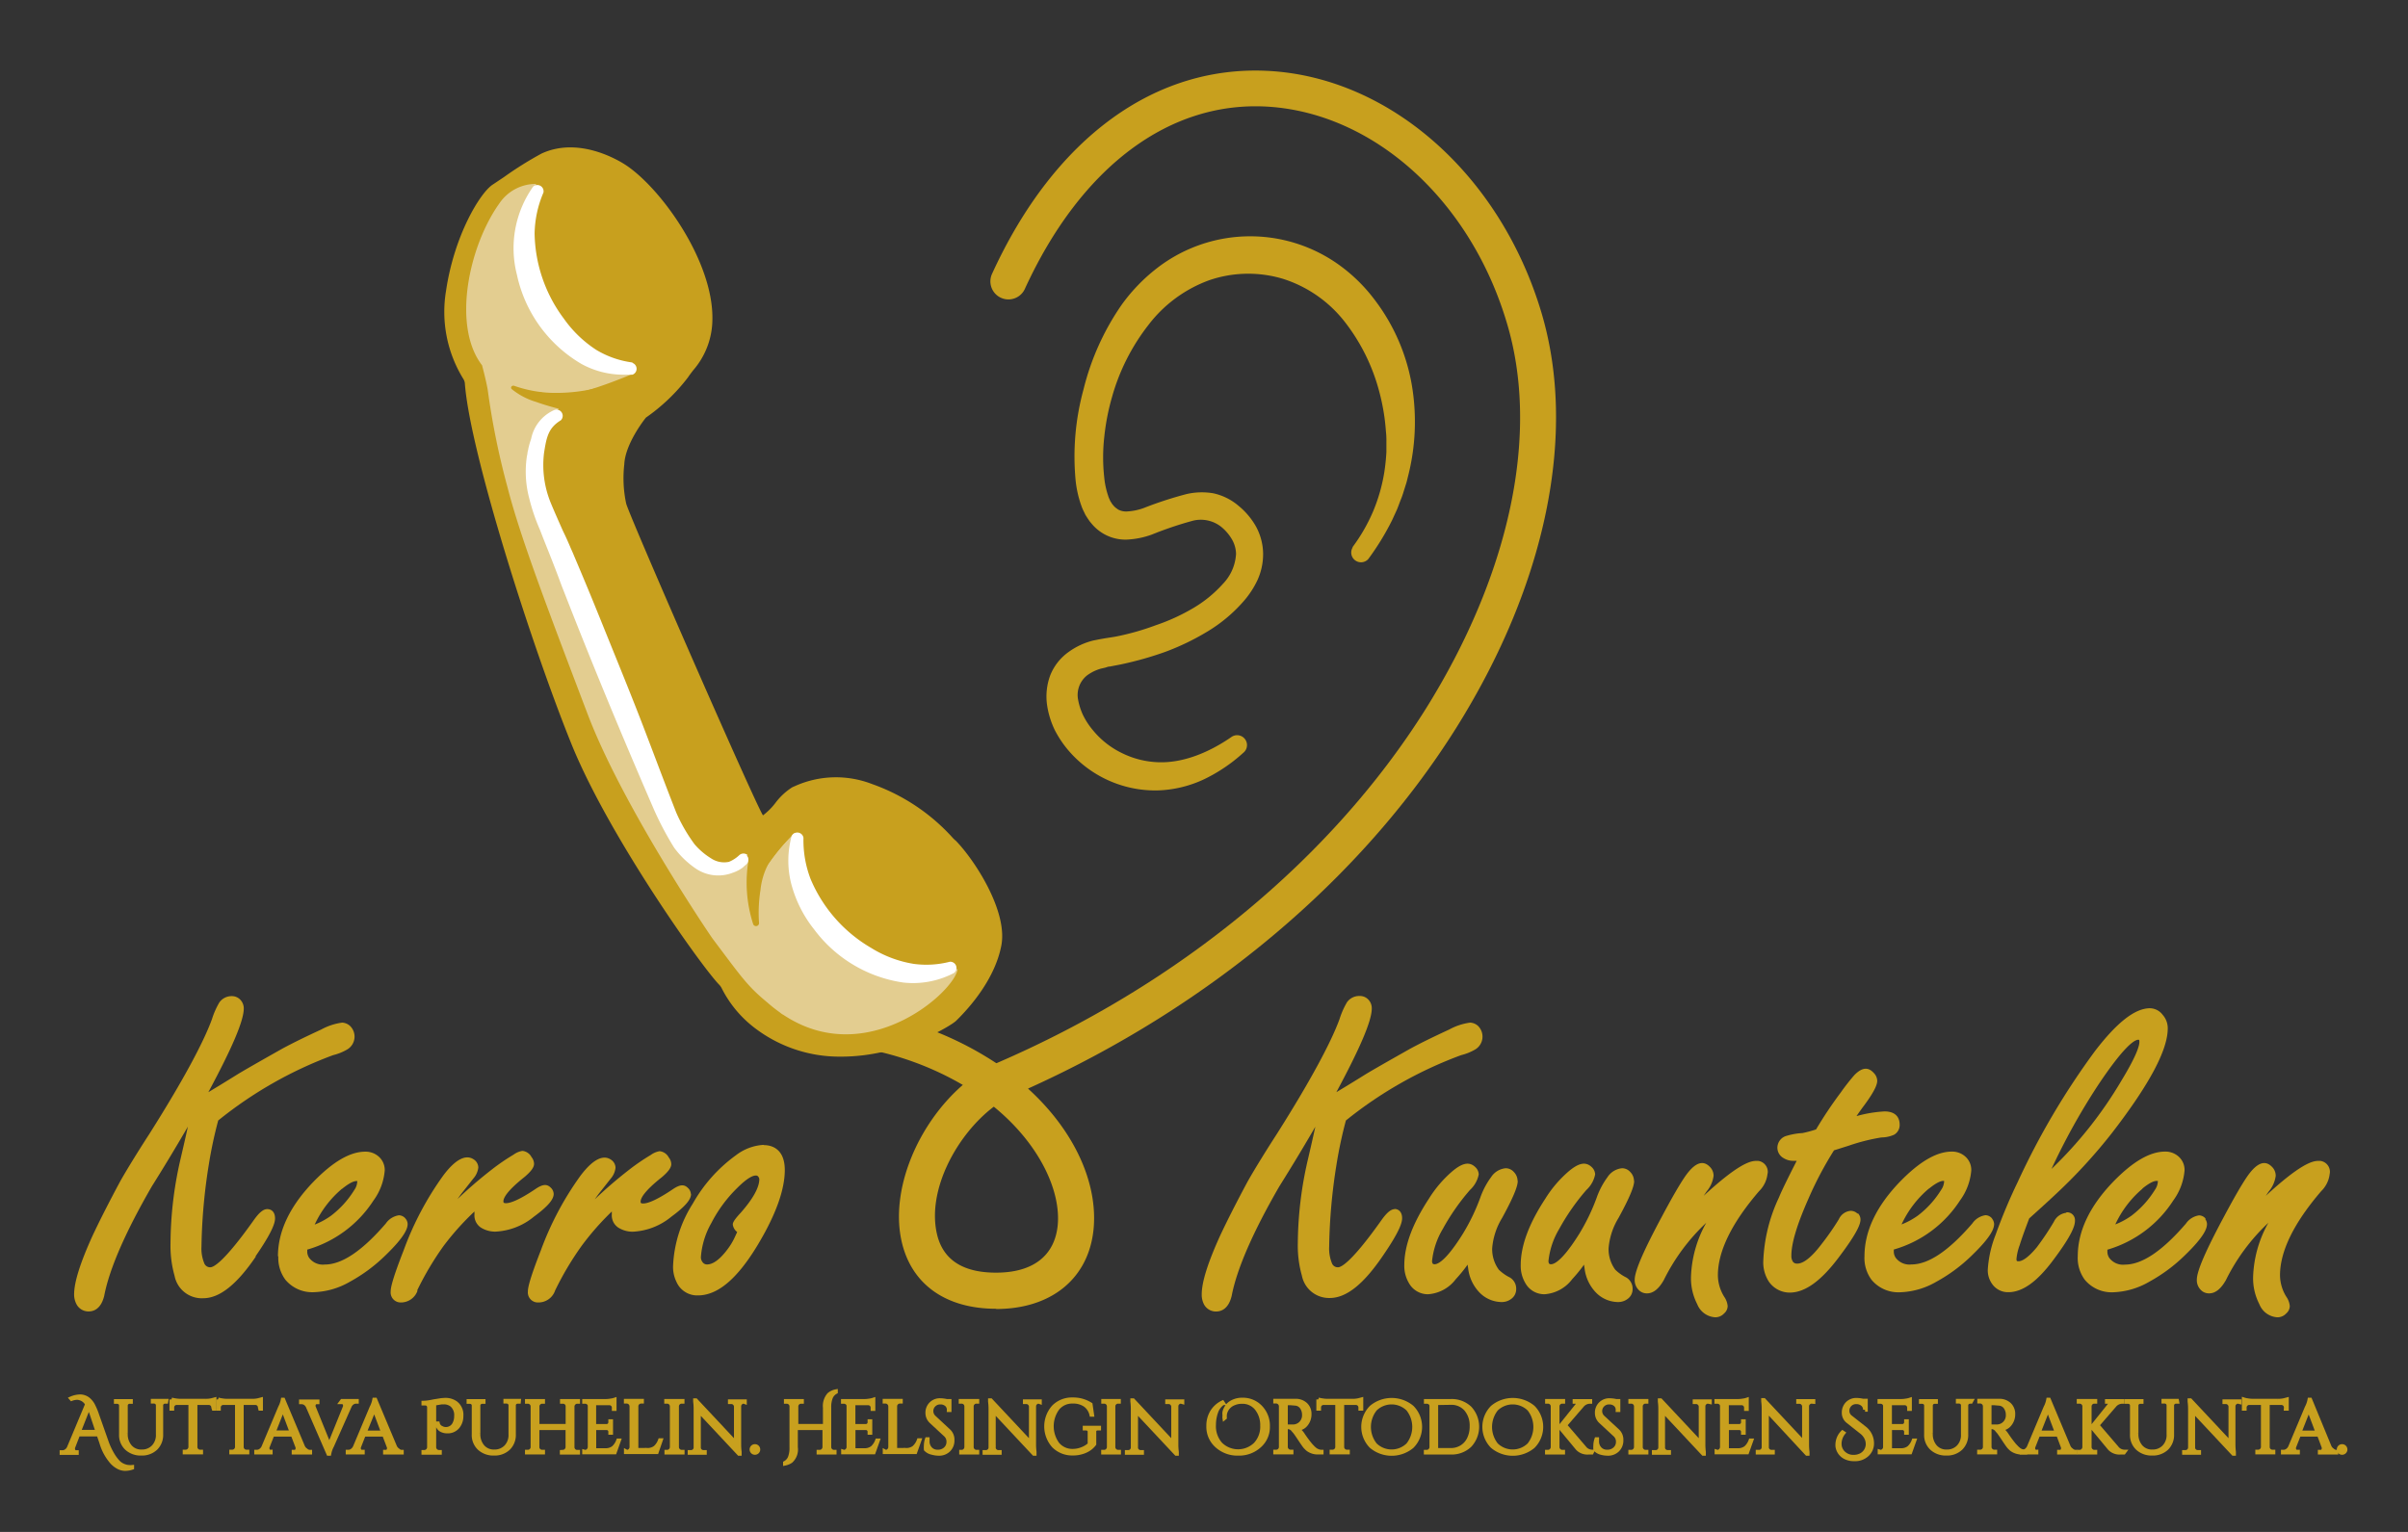 <svg id="Layer_1" data-name="Layer 1" xmlns="http://www.w3.org/2000/svg" viewBox="0 0 308 196"><rect x="0" y="0" width="308" height="196" fill="#333333" stroke="none"/><defs><style>.cls-1,.cls-2{fill:#c8a01e;}.cls-1{stroke:#c8a01e;stroke-miterlimit:10;stroke-width:0.5px;}.cls-3{fill:#e3cd90;}.cls-4{fill:#fff;}.cls-5{fill:none;}</style></defs><title>auttavapuhelin_korj</title><path class="cls-1" d="M9.09,178.92a3.06,3.06,0,0,1,1.18-.26,1.7,1.7,0,0,1,1,.35,2.51,2.51,0,0,1,.61.73,8.53,8.53,0,0,1,.57,1.36l1.15,3.26a9,9,0,0,0,.8,1.74,5.31,5.31,0,0,0,.75,1,2,2,0,0,0,.71.45,1.88,1.88,0,0,0,.61.14,2.21,2.21,0,0,0,.43,0v.1a2.81,2.81,0,0,1-.89.15,1.89,1.89,0,0,1-.87-.22,3,3,0,0,1-.8-.61,6.46,6.46,0,0,1-1.37-2.5l-.37-1.08H10l-.65,1.68a.58.58,0,0,0,0,.22.4.4,0,0,0,.1.24.36.36,0,0,0,.3.13h.07v.1H7.88v-.1H8a.8.8,0,0,0,.44-.14,1,1,0,0,0,.36-.41l2.34-5.59a1.5,1.5,0,0,0-1.26-.81,2.11,2.11,0,0,0-.73.14Zm1,4.27h2.39L11.75,181a8.61,8.61,0,0,0-.4-1Z"/><path class="cls-1" d="M21.26,179.34h-.15a.5.5,0,0,0-.34.13.43.43,0,0,0-.15.32v3.73a2.39,2.39,0,0,1-.69,1.78,2.55,2.55,0,0,1-1.85.68,2.64,2.64,0,0,1-1.88-.67,2.31,2.31,0,0,1-.72-1.77v-3.71a.44.44,0,0,0-.25-.41.56.56,0,0,0-.26-.06h-.15v-.1h1.92v.1h-.15a.5.5,0,0,0-.35.13.45.45,0,0,0-.15.33v3.6a2.39,2.39,0,0,0,.55,1.66,1.86,1.86,0,0,0,1.48.63,2,2,0,0,0,1.5-.6,2.17,2.17,0,0,0,.57-1.6v-3.72a.45.45,0,0,0-.15-.33.5.5,0,0,0-.35-.13h-.15v-.1h1.74Z"/><path class="cls-1" d="M27.28,180.08a.57.57,0,0,0-.53-.57H25v5.64a.59.59,0,0,0,.18.41.58.58,0,0,0,.42.17h.12v.1H23.62v-.1h.12a.61.61,0,0,0,.61-.57v-5.65H22.56a.53.53,0,0,0-.38.18.55.55,0,0,0-.15.39v.16h-.1v-1.19a2.55,2.55,0,0,0,.49.11,4,4,0,0,0,.64.06h3.19a3.51,3.51,0,0,0,.8-.07l.38-.1v1.19h-.1Z"/><path class="cls-1" d="M33.24,180.08a.57.57,0,0,0-.53-.57H30.92v5.64a.59.59,0,0,0,.18.41.58.58,0,0,0,.42.17h.12v.1H29.58v-.1h.12a.61.61,0,0,0,.61-.57v-5.65H28.52a.53.53,0,0,0-.38.18.55.55,0,0,0-.15.39v.16h-.1v-1.19a2.55,2.55,0,0,0,.49.11,4,4,0,0,0,.64.06H32.2a3.51,3.51,0,0,0,.8-.07l.38-.1v1.19h-.1Z"/><path class="cls-1" d="M39.6,185.75h.07v.1H37.56v-.1h.09a.35.35,0,0,0,.3-.13.4.4,0,0,0,.1-.24.72.72,0,0,0,0-.22l-.61-1.6H34.85l-.63,1.6a.7.7,0,0,0,0,.22.4.4,0,0,0,.1.23.35.35,0,0,0,.3.13h0v.1H32.77v-.1h.09a.8.8,0,0,0,.46-.15,1.08,1.08,0,0,0,.37-.44l2.13-5.07a3.45,3.45,0,0,0,.35-1h.06l2.52,6a1,1,0,0,0,.36.44A.8.8,0,0,0,39.6,185.75ZM35,183.27h2.31l-1.13-3Z"/><path class="cls-1" d="M43.75,179.24h1.89v.1h-.09a.84.84,0,0,0-.46.14,1,1,0,0,0-.36.44L42.47,185a3.45,3.45,0,0,0-.35,1H42l-2.61-6a1,1,0,0,0-.36-.45.86.86,0,0,0-.46-.14h-.07v-.1h2.11v.1h-.09a.35.35,0,0,0-.3.13.39.39,0,0,0-.1.23.57.57,0,0,0,0,.22l2,4.93,2-4.94a.69.69,0,0,0,0-.22.39.39,0,0,0-.1-.23.35.35,0,0,0-.3-.13h-.09Z"/><path class="cls-1" d="M51.29,185.75h.1v.1H49.25v-.1h.09a.35.35,0,0,0,.3-.13.4.4,0,0,0,.1-.24.72.72,0,0,0,0-.22l-.61-1.6H46.54l-.63,1.6a.7.7,0,0,0,0,.22.4.4,0,0,0,.1.23.35.35,0,0,0,.3.13h.09v.1H44.47v-.1h.09a.8.8,0,0,0,.46-.15,1.08,1.08,0,0,0,.37-.44l2.13-5.07a3.45,3.45,0,0,0,.35-1H48l2.52,6a1,1,0,0,0,.36.44A.8.8,0,0,0,51.29,185.75Zm-4.64-2.47H49l-1.13-3Z"/><path class="cls-1" d="M56.93,179.1a2.27,2.27,0,0,1,1.36.4,1.89,1.89,0,0,1,.73,1.64,2.17,2.17,0,0,1-.45,1.39,1.65,1.65,0,0,1-1.36.61,1.6,1.6,0,0,1-.84-.22,1,1,0,0,1-.44-.8H56a.8.8,0,0,0,.48.57,1.13,1.13,0,0,0,.48.14,1.2,1.2,0,0,0,1.12-.6,2.08,2.08,0,0,0,.26-1.05,1.7,1.7,0,0,0-.54-1.41,1.6,1.6,0,0,0-1.05-.34h-.26l-.95.16v5.59a.59.59,0,0,0,.19.42.58.58,0,0,0,.41.17h.12v.1h-2.1v-.1h.12a.58.58,0,0,0,.41-.17.59.59,0,0,0,.19-.42v-5.09a.48.48,0,0,0-.44-.52h-.28v-.1q.49,0,1.32-.18l1-.16Z"/><path class="cls-1" d="M66.37,179.34h-.15a.5.5,0,0,0-.34.13.43.43,0,0,0-.15.32v3.73a2.39,2.39,0,0,1-.69,1.78,2.55,2.55,0,0,1-1.85.68,2.64,2.64,0,0,1-1.88-.67,2.31,2.31,0,0,1-.72-1.77v-3.71a.44.44,0,0,0-.25-.41.56.56,0,0,0-.26-.06h-.15v-.1h1.92v.1h-.16a.5.5,0,0,0-.35.13.45.45,0,0,0-.15.33v3.6a2.39,2.39,0,0,0,.55,1.66,1.86,1.86,0,0,0,1.48.63,2,2,0,0,0,1.5-.6,2.17,2.17,0,0,0,.57-1.6v-3.72a.45.45,0,0,0-.15-.33.5.5,0,0,0-.35-.13h-.15v-.1h1.74Z"/><path class="cls-1" d="M72,185.75a.57.57,0,0,0,.41-.18.6.6,0,0,0,.18-.41v-2.44H68.74v2.44a.55.55,0,0,0,.18.41.59.59,0,0,0,.42.17h.12v.1H67.4v-.1h.12a.58.58,0,0,0,.42-.17.59.59,0,0,0,.18-.41v-5.23a.59.59,0,0,0-.18-.41.58.58,0,0,0-.42-.17H67.4v-.1h2.06v.1h-.12a.57.57,0,0,0-.41.17.59.59,0,0,0-.18.41v2.51H72.6v-2.51a.57.57,0,0,0-.3-.51.63.63,0,0,0-.3-.07h-.12v-.1h2.06v.1h-.12a.57.57,0,0,0-.41.18.61.61,0,0,0-.18.42v5.23a.59.59,0,0,0,.18.41.57.57,0,0,0,.41.17h.12v.1H71.86v-.1Z"/><path class="cls-1" d="M74.83,185.75a.57.57,0,0,0,.42-.18.61.61,0,0,0,.18-.42v-5.27a.49.49,0,0,0-.18-.38.62.62,0,0,0-.42-.15h-.11v-.1h2.76a3.89,3.89,0,0,0,.64-.06,2.55,2.55,0,0,0,.49-.11v1.19h-.1v-.17a.56.56,0,0,0-.53-.56H76v2.91h1.6a.47.47,0,0,0,.32-.14.45.45,0,0,0,.14-.33v-.14h.1v1.48h-.1v-.14a.45.45,0,0,0-.13-.32.45.45,0,0,0-.32-.14h-1.6v2.82H77.4a1.6,1.6,0,0,0,1.06-.31,2.31,2.31,0,0,0,.61-.93h.1l-.54,1.52H74.72v-.1Z"/><path class="cls-1" d="M80.17,185.75a.57.57,0,0,0,.42-.18.61.61,0,0,0,.18-.42v-5.22a.61.61,0,0,0-.18-.42.57.57,0,0,0-.42-.18h-.12v-.1h2.06v.1H82a.6.6,0,0,0-.6.59v5.59h1.35a1.6,1.6,0,0,0,1.06-.31,2.31,2.31,0,0,0,.61-.93h.1L84,185.79H80.06v-.1Z"/><path class="cls-1" d="M85.33,185.75a.57.57,0,0,0,.42-.18.61.61,0,0,0,.18-.42v-5.23a.59.59,0,0,0-.18-.41.58.58,0,0,0-.42-.17h-.12v-.1H87.3v.1h-.12a.57.57,0,0,0-.41.17.59.59,0,0,0-.18.41v5.23a.57.57,0,0,0,.18.42.58.58,0,0,0,.42.18h.12v.1H85.24v-.1Z"/><path class="cls-1" d="M95.14,179.34a.56.56,0,0,0-.41.17.57.57,0,0,0-.18.4v4.86a7.76,7.76,0,0,0,.06,1V186h-.09l-5.13-5.48v4.69a.53.53,0,0,0,.17.4.56.56,0,0,0,.41.17h.18v.1H88.21v-.1h.18a.56.56,0,0,0,.41-.17.55.55,0,0,0,.17-.41v-4.89a7.18,7.18,0,0,0-.06-1v-.15H89l5.13,5.48v-4.67a.58.58,0,0,0-.18-.41.56.56,0,0,0-.41-.17h-.18v-.1h1.91v.1Z"/><path class="cls-1" d="M96.87,185.75a.43.43,0,1,1,.12-.3A.41.41,0,0,1,96.87,185.75Z"/><path class="cls-1" d="M106.64,185.75h.11v.1H104.7v-.1h.15a.57.57,0,0,0,.41-.17.61.61,0,0,0,.19-.41v-2.45H101.8v2.46a2,2,0,0,1-.64,1.77,2.09,2.09,0,0,1-.75.31l0-.09a1.38,1.38,0,0,0,.62-.69,3.38,3.38,0,0,0,.2-1.3v-5.25a.55.55,0,0,0-.18-.41.59.59,0,0,0-.42-.17h-.11v-.1h2.05v.1h-.12a.57.57,0,0,0-.41.17.59.59,0,0,0-.18.41v2.51h3.65V180.1a2.2,2.2,0,0,1,.53-1.68,1.93,1.93,0,0,1,.87-.41l0,.09a1.4,1.4,0,0,0-.63.69,3.3,3.3,0,0,0-.21,1.3v5.06a.57.57,0,0,0,.18.42A.58.58,0,0,0,106.64,185.75Z"/><path class="cls-1" d="M107.93,185.75a.57.57,0,0,0,.42-.18.61.61,0,0,0,.18-.42v-5.27a.49.49,0,0,0-.18-.38.62.62,0,0,0-.42-.15h-.11v-.1h2.76a3.89,3.89,0,0,0,.64-.06,2.55,2.55,0,0,0,.49-.11v1.19h-.1v-.17a.56.56,0,0,0-.53-.56h-1.92v2.91h1.6a.47.47,0,0,0,.32-.14.45.45,0,0,0,.14-.33v-.14h.1v1.48h-.1v-.14a.45.45,0,0,0-.13-.32.45.45,0,0,0-.32-.14h-1.6v2.82h1.35a1.6,1.6,0,0,0,1.06-.31,2.31,2.31,0,0,0,.61-.93h.1l-.54,1.52h-3.91v-.1Z"/><path class="cls-1" d="M113.27,185.75a.57.57,0,0,0,.42-.18.61.61,0,0,0,.18-.42v-5.22a.61.61,0,0,0-.18-.42.57.57,0,0,0-.42-.18h-.12v-.1h2.07v.1h-.12a.6.6,0,0,0-.6.59v5.59h1.35a1.6,1.6,0,0,0,1.06-.31,2.31,2.31,0,0,0,.61-.93h.09l-.54,1.52h-3.91v-.1Z"/><path class="cls-1" d="M118.42,185.45a3,3,0,0,1,0-.51,2.53,2.53,0,0,1,.14-.8h.09v.21a1.36,1.36,0,0,0,.35,1,1.19,1.19,0,0,0,.93.38,1.36,1.36,0,0,0,1-.36,1.18,1.18,0,0,0,.38-.9,1.14,1.14,0,0,0-.37-.88l-1.81-1.68a1.5,1.5,0,0,1-.51-1.14,1.58,1.58,0,0,1,1.66-1.62,4,4,0,0,1,.8.1h.37v1.16h-.09a.89.89,0,0,0-.3-.71,1.17,1.17,0,0,0-.8-.26,1.1,1.1,0,0,0-.8.32,1.08,1.08,0,0,0-.33.8,1.09,1.09,0,0,0,.38.8l1.85,1.72a1.53,1.53,0,0,1,.47,1.19,1.68,1.68,0,0,1-.48,1.24,1.72,1.72,0,0,1-1.28.49,3.34,3.34,0,0,1-.88-.13A1.54,1.54,0,0,1,118.42,185.45Z"/><path class="cls-1" d="M123,185.75a.57.57,0,0,0,.42-.18.61.61,0,0,0,.18-.42v-5.23a.59.59,0,0,0-.18-.41.58.58,0,0,0-.42-.17h-.12v-.1H125v.1h-.12a.57.57,0,0,0-.41.17.59.59,0,0,0-.18.41v5.23a.57.57,0,0,0,.18.42.58.58,0,0,0,.42.18H125v.1h-2.06v-.1Z"/><path class="cls-1" d="M132.86,179.34a.56.56,0,0,0-.41.17.57.57,0,0,0-.18.4v4.86a7.76,7.76,0,0,0,.06,1V186h-.09l-5.13-5.48v4.69a.53.53,0,0,0,.17.4.56.56,0,0,0,.41.17h.18v.1h-1.94v-.1h.18a.56.56,0,0,0,.41-.17.55.55,0,0,0,.17-.41v-4.89a7.18,7.18,0,0,0-.06-1v-.15h.1l5.13,5.48v-4.67a.58.58,0,0,0-.18-.41.56.56,0,0,0-.41-.17h-.18v-.1H133v.1Z"/><path class="cls-1" d="M134.77,185a3.75,3.75,0,0,1,0-5,3.29,3.29,0,0,1,2.44-.95,4.12,4.12,0,0,1,2.29.64l.19,1.32h-.09a2.1,2.1,0,0,0-.8-1.24,2.65,2.65,0,0,0-1.6-.44,2.39,2.39,0,0,0-1.93.87,3.87,3.87,0,0,0,0,4.56,2.46,2.46,0,0,0,1.93.87,3.19,3.19,0,0,0,1.17-.22,3,3,0,0,0,1-.61V183.2a.39.39,0,0,0-.13-.32.53.53,0,0,0-.35-.11h-.15v-.1h1.84v.1h-.14a.52.52,0,0,0-.36.11.38.38,0,0,0-.11.32v1.56a3,3,0,0,1-.58.57,3.28,3.28,0,0,1-.91.45,3.84,3.84,0,0,1-1.24.19A3.33,3.33,0,0,1,134.77,185Z"/><path class="cls-1" d="M141.23,185.75a.57.57,0,0,0,.42-.18.61.61,0,0,0,.18-.42v-5.23a.59.59,0,0,0-.18-.41.58.58,0,0,0-.42-.17h-.12v-.1h2v.1H143a.57.57,0,0,0-.41.17.59.59,0,0,0-.18.41v5.23a.57.57,0,0,0,.18.42.58.58,0,0,0,.42.18h.12v.1H141.1v-.1Z"/><path class="cls-1" d="M151.06,179.34a.56.56,0,0,0-.41.17.57.57,0,0,0-.18.4v4.86a7.76,7.76,0,0,0,.06,1V186h-.09l-5.13-5.48v4.69a.53.53,0,0,0,.17.4.56.56,0,0,0,.41.17h.18v.1h-1.94v-.1h.18a.56.56,0,0,0,.41-.17.55.55,0,0,0,.17-.41v-4.89a7.18,7.18,0,0,0-.06-1v-.15h.1l5.13,5.48v-4.67a.58.58,0,0,0-.18-.41.56.56,0,0,0-.41-.17h-.18v-.1h1.94v.1Z"/><path class="cls-1" d="M156.61,181.44a.73.73,0,0,1,0-.22V181a1,1,0,0,1,0-.31,1.44,1.44,0,0,1,.13-.39,3,3,0,0,1,.22-.38,1.49,1.49,0,0,1,.32-.33,2.31,2.31,0,0,1,.43-.26,2.73,2.73,0,0,1,1.21-.25,3.1,3.1,0,0,1,2.35,1,3.41,3.41,0,0,1,.91,2.44,3.19,3.19,0,0,1-1.08,2.47,3.87,3.87,0,0,1-2.72,1,3.93,3.93,0,0,1-2.74-1,3.26,3.26,0,0,1-1.09-2.55,3.4,3.4,0,0,1,.47-1.79,3.23,3.23,0,0,1,1.35-1.22l.06.09a2.24,2.24,0,0,0-.88,1.17,4.84,4.84,0,0,0-.27,1.6,3.42,3.42,0,0,0,.86,2.49,3.19,3.19,0,0,0,4.44,0,3.28,3.28,0,0,0,.86-2.39,3.38,3.38,0,0,0-.69-2.15,2.3,2.3,0,0,0-1.92-.88,2.49,2.49,0,0,0-1,.2,1.83,1.83,0,0,0-1.09,1.15,1.35,1.35,0,0,0-.07.41,1.6,1.6,0,0,0,0,.27Z"/><path class="cls-1" d="M165.07,179.54h-.6v5.59a.57.57,0,0,0,.18.42.58.58,0,0,0,.43.18h.11v.1h-2.08v-.1h.12a.58.58,0,0,0,.42-.17.59.59,0,0,0,.18-.41v-5.23a.61.61,0,0,0-.18-.42.57.57,0,0,0-.42-.18h-.12v-.1h2.55a1.85,1.85,0,0,1,1.35.48,1.64,1.64,0,0,1,.49,1.24,2,2,0,0,1-.46,1.31,1.43,1.43,0,0,1-1.13.55,1.29,1.29,0,0,1,.34.26,3.39,3.39,0,0,1,.34.4,16.21,16.21,0,0,0,1.05,1.43l.35.37.22.19a1.27,1.27,0,0,0,.25.15,1.32,1.32,0,0,0,.58.14v.1h-.52a1.92,1.92,0,0,1-.75-.14,1.9,1.9,0,0,1-.53-.3,3.44,3.44,0,0,1-.3-.3q-.13-.14-.7-1t-.67-.95l-.2-.23a.85.85,0,0,0-.61-.32v-.1h.5a1.4,1.4,0,0,0,1.47-1,1.24,1.24,0,0,0,.06-.35V181a1.65,1.65,0,0,0-.33-1,1.1,1.1,0,0,0-.8-.41Z"/><path class="cls-1" d="M174,180.08a.57.57,0,0,0-.53-.57h-1.79v5.64a.59.59,0,0,0,.18.41.58.58,0,0,0,.42.17h.12v.1h-2.08v-.1h.12a.6.6,0,0,0,.6-.57v-5.65h-1.79a.53.53,0,0,0-.38.18.55.55,0,0,0-.15.39v.16h-.1v-1.19a2.55,2.55,0,0,0,.49.11,4,4,0,0,0,.64.06h3.19a3.51,3.51,0,0,0,.8-.07l.38-.1v1.19H174Z"/><path class="cls-1" d="M175.39,180.06a4.08,4.08,0,0,1,5.23,0,3.56,3.56,0,0,1,0,5,4.08,4.08,0,0,1-5.23,0A3.56,3.56,0,0,1,175.39,180.06Zm.51,4.79a3,3,0,0,0,4.19,0,3.66,3.66,0,0,0,0-4.56,3,3,0,0,0-4.19,0A3.65,3.65,0,0,0,175.9,184.85Z"/><path class="cls-1" d="M188,180.15a3.51,3.51,0,0,1,0,4.79,3.37,3.37,0,0,1-2.44.91h-3.19v-.1h.12a.57.57,0,0,0,.42-.18.61.61,0,0,0,.18-.42v-5.27a.48.48,0,0,0-.18-.38.63.63,0,0,0-.42-.15h-.11v-.1h3.19A3.36,3.36,0,0,1,188,180.15Zm-4.3-.63v6h1.85a2.6,2.6,0,0,0,1.4-.38,2.51,2.51,0,0,0,.94-1.06,3.54,3.54,0,0,0,.34-1.6,3.19,3.19,0,0,0-.74-2.19,2.47,2.47,0,0,0-1.93-.8Z"/><path class="cls-1" d="M190.88,180.06a4.08,4.08,0,0,1,5.23,0,3.56,3.56,0,0,1,0,5,4.08,4.08,0,0,1-5.23,0A3.56,3.56,0,0,1,190.88,180.06Zm.51,4.79a3,3,0,0,0,4.19,0,3.66,3.66,0,0,0,0-4.56,3,3,0,0,0-4.19,0A3.66,3.66,0,0,0,191.39,184.85Z"/><path class="cls-1" d="M199.81,185.75h.12v.1h-2.06v-.1H198a.57.57,0,0,0,.42-.18.61.61,0,0,0,.18-.42v-5.23a.59.59,0,0,0-.18-.41.58.58,0,0,0-.42-.17h-.12v-.1h2.06v.1h-.12a.58.58,0,0,0-.42.17.59.59,0,0,0-.18.41v5.23a.57.57,0,0,0,.18.42A.59.59,0,0,0,199.81,185.75Zm3.78.1h-.41a1.74,1.74,0,0,1-1.41-.53l-2.27-2.74,2.23-2.78a.29.29,0,0,0,.07-.17.3.3,0,0,0,0-.14.28.28,0,0,0-.27-.14h-.13v-.09h2v.09h0a1.3,1.3,0,0,0-1,.44l-2.21,2.56,2.57,3a1.25,1.25,0,0,0,.89.38Z"/><path class="cls-1" d="M204.05,185.45a3,3,0,0,1,0-.51,2.53,2.53,0,0,1,.14-.8h.09v.21a1.36,1.36,0,0,0,.35,1,1.19,1.19,0,0,0,.93.38,1.37,1.37,0,0,0,1-.36,1.18,1.18,0,0,0,.38-.9,1.14,1.14,0,0,0-.37-.88l-1.81-1.68a1.5,1.5,0,0,1-.51-1.14,1.58,1.58,0,0,1,1.66-1.62,4,4,0,0,1,.8.1H207v1.16h-.09a.89.89,0,0,0-.3-.71,1.17,1.17,0,0,0-.8-.26,1.1,1.1,0,0,0-.8.32,1.08,1.08,0,0,0-.33.8,1.09,1.09,0,0,0,.38.8l1.86,1.72a1.54,1.54,0,0,1,.47,1.19,1.69,1.69,0,0,1-.48,1.24,1.72,1.72,0,0,1-1.28.49,3.34,3.34,0,0,1-.88-.13A1.55,1.55,0,0,1,204.05,185.45Z"/><path class="cls-1" d="M208.65,185.75a.57.57,0,0,0,.42-.18.61.61,0,0,0,.18-.42v-5.23a.59.59,0,0,0-.18-.41.58.58,0,0,0-.42-.17h-.12v-.1h2.06v.1h-.12a.58.58,0,0,0-.42.17.59.59,0,0,0-.18.41v5.23a.57.57,0,0,0,.18.42.59.59,0,0,0,.42.18h.12v.1h-2.06v-.1Z"/><path class="cls-1" d="M218.47,179.34a.56.56,0,0,0-.41.17.57.57,0,0,0-.18.4v4.86a7.82,7.82,0,0,0,.06,1V186h-.09l-5.13-5.48v4.69a.53.53,0,0,0,.17.4.56.56,0,0,0,.41.17h.18v.1h-1.94v-.1h.24a.56.56,0,0,0,.41-.17.55.55,0,0,0,.17-.41v-4.89a7.22,7.22,0,0,0-.06-1v-.15h.1l5.13,5.48v-4.67a.58.58,0,0,0-.18-.41.56.56,0,0,0-.41-.17h-.18v-.1h1.94v.1Z"/><path class="cls-1" d="M219.65,185.75a.57.57,0,0,0,.42-.18.61.61,0,0,0,.18-.42v-5.27a.49.49,0,0,0-.18-.38.62.62,0,0,0-.42-.15h-.11v-.1h2.76a3.89,3.89,0,0,0,.64-.06,2.54,2.54,0,0,0,.49-.11v1.19h-.1v-.17a.56.56,0,0,0-.53-.56h-1.92v2.91h1.6a.47.47,0,0,0,.32-.14.45.45,0,0,0,.14-.33v-.14h.1v1.48h-.1v-.14a.45.45,0,0,0-.13-.32.45.45,0,0,0-.32-.14h-1.6v2.82h1.35a1.6,1.6,0,0,0,1.06-.31,2.31,2.31,0,0,0,.61-.93h.1l-.54,1.52h-3.91v-.1Z"/><path class="cls-1" d="M231.73,179.34a.56.56,0,0,0-.41.17.57.57,0,0,0-.18.4v4.86a7.82,7.82,0,0,0,.06,1V186h-.09L226,180.49v4.69a.53.53,0,0,0,.17.4.56.56,0,0,0,.41.17h.18v.1h-1.94v-.1H225a.56.56,0,0,0,.41-.17.55.55,0,0,0,.17-.41v-4.89a7.22,7.22,0,0,0-.06-1v-.15h.1l5.13,5.48v-4.67a.58.58,0,0,0-.18-.41.56.56,0,0,0-.41-.17H230v-.1h1.94v.1Z"/><path class="cls-1" d="M235.79,183.34a2.23,2.23,0,0,0-.49,1.38,1.6,1.6,0,0,0,.74,1.37,1.72,1.72,0,0,0,1,.3,2,2,0,0,0,1-.22,1.6,1.6,0,0,0,.85-1.32.93.93,0,0,0,0-.14,1.76,1.76,0,0,0-.19-.75,2.11,2.11,0,0,0-.62-.74l-1.69-1.34a1.36,1.36,0,0,1-.56-1.12,1.64,1.64,0,0,1,.44-1.17,1.6,1.6,0,0,1,1.2-.48,4,4,0,0,1,.8.1h.38v1.16h-.1a.89.89,0,0,0-.33-.71,1.2,1.2,0,0,0-.8-.26,1.09,1.09,0,0,0-1.12,1.05s0,0,0,.07a1,1,0,0,0,.41.8l1.74,1.37a2.45,2.45,0,0,1,1,2,1.94,1.94,0,0,1-.69,1.48,2.27,2.27,0,0,1-1.6.53,2.46,2.46,0,0,1-1.08-.22,1.83,1.83,0,0,1-1.06-1.41,2.12,2.12,0,0,1,0-.38,2.17,2.17,0,0,1,.14-.63,2.23,2.23,0,0,1,.51-.8Z"/><path class="cls-1" d="M240.51,185.75a.57.57,0,0,0,.42-.18.61.61,0,0,0,.18-.42v-5.27a.49.49,0,0,0-.18-.38.62.62,0,0,0-.42-.15h-.11v-.1h2.76a3.89,3.89,0,0,0,.64-.06,2.54,2.54,0,0,0,.49-.11v1.19h-.1v-.17a.56.56,0,0,0-.53-.56h-1.92v2.91h1.6a.47.47,0,0,0,.32-.14.45.45,0,0,0,.14-.33v-.14h.1v1.48h-.1v-.14a.45.45,0,0,0-.13-.32.45.45,0,0,0-.32-.14h-1.6v2.82h1.35a1.6,1.6,0,0,0,1.06-.31,2.31,2.31,0,0,0,.61-.93h.1l-.54,1.52h-3.91v-.1Z"/><path class="cls-1" d="M252.1,179.34H252a.5.5,0,0,0-.34.13.43.43,0,0,0-.16.32v3.73a2.39,2.39,0,0,1-.69,1.78,2.55,2.55,0,0,1-1.85.68,2.64,2.64,0,0,1-1.88-.67,2.31,2.31,0,0,1-.72-1.77v-3.71a.44.44,0,0,0-.25-.41.57.57,0,0,0-.26-.06h-.15v-.1h1.92v.1h-.15a.49.49,0,0,0-.35.13.45.45,0,0,0-.15.33v3.6a2.39,2.39,0,0,0,.55,1.66,1.86,1.86,0,0,0,1.48.63,2,2,0,0,0,1.5-.6,2.16,2.16,0,0,0,.57-1.6v-3.72a.45.45,0,0,0-.15-.33.5.5,0,0,0-.35-.13h-.15v-.1h1.74Z"/><path class="cls-1" d="M255.08,179.54h-.6v5.59a.57.57,0,0,0,.18.42.58.58,0,0,0,.43.18h.11v.1h-2.06v-.1h.14a.58.58,0,0,0,.42-.17.59.59,0,0,0,.18-.41v-5.23a.61.61,0,0,0-.18-.42.57.57,0,0,0-.42-.18h-.12v-.1h2.51a1.85,1.85,0,0,1,1.35.48,1.64,1.64,0,0,1,.49,1.24,2,2,0,0,1-.46,1.31,1.44,1.44,0,0,1-1.13.55,1.31,1.31,0,0,1,.34.26,3.33,3.33,0,0,1,.34.4,16.21,16.21,0,0,0,1.05,1.43l.35.37.22.19a1.3,1.3,0,0,0,.25.15,1.32,1.32,0,0,0,.58.14v.1h-.52a1.93,1.93,0,0,1-.75-.14,1.9,1.9,0,0,1-.53-.3,3.31,3.31,0,0,1-.3-.3q-.13-.14-.7-1t-.67-.95l-.2-.23a.85.85,0,0,0-.6-.32v-.1h.5a1.4,1.4,0,0,0,1.47-1,1.24,1.24,0,0,0,.06-.35V181a1.66,1.66,0,0,0-.33-1,1.1,1.1,0,0,0-.84-.41Z"/><path class="cls-1" d="M265.41,185.75h.07v.1h-2.11v-.1h.09a.35.35,0,0,0,.3-.13.4.4,0,0,0,.1-.24.69.69,0,0,0,0-.22l-.6-1.6H260.7l-.63,1.6a.7.7,0,0,0,0,.22.39.39,0,0,0,.1.23.35.35,0,0,0,.3.13h0v.1h-1.89v-.1h.09a.8.8,0,0,0,.46-.15,1.09,1.09,0,0,0,.37-.44l2.13-5.07a3.45,3.45,0,0,0,.35-1h.09l2.52,6a1,1,0,0,0,.36.44A.84.84,0,0,0,265.41,185.75Zm-4.64-2.47h2.31l-1.13-3Z"/><path class="cls-1" d="M267.87,185.75H268v.1h-2.06v-.1H266a.57.57,0,0,0,.42-.18.61.61,0,0,0,.18-.42v-5.23a.59.59,0,0,0-.18-.41.58.58,0,0,0-.42-.17h-.12v-.1H268v.1h-.12a.58.58,0,0,0-.42.17.59.59,0,0,0-.18.41v5.23a.57.57,0,0,0,.18.42A.59.59,0,0,0,267.87,185.75Zm3.78.1h-.41a1.74,1.74,0,0,1-1.41-.53l-2.27-2.74,2.23-2.78a.29.29,0,0,0,.07-.17.3.3,0,0,0,0-.14.28.28,0,0,0-.27-.14h-.1v-.09h2v.09h0a1.3,1.3,0,0,0-1,.44l-2.21,2.56,2.57,3a1.25,1.25,0,0,0,.89.38Z"/><path class="cls-1" d="M278.48,179.34h-.15a.5.5,0,0,0-.34.13.43.43,0,0,0-.16.32v3.73a2.39,2.39,0,0,1-.69,1.78,2.55,2.55,0,0,1-1.85.68,2.64,2.64,0,0,1-1.88-.67,2.31,2.31,0,0,1-.72-1.77v-3.71a.44.44,0,0,0-.25-.41.57.57,0,0,0-.26-.06H272v-.1h1.92v.1h-.15a.49.49,0,0,0-.35.13.45.45,0,0,0-.15.33v3.6a2.39,2.39,0,0,0,.55,1.66,1.86,1.86,0,0,0,1.48.63,2,2,0,0,0,1.5-.6,2.16,2.16,0,0,0,.57-1.6v-3.72a.45.45,0,0,0-.15-.33.5.5,0,0,0-.35-.13h-.15v-.1h1.74Z"/><path class="cls-1" d="M286.27,179.34a.56.56,0,0,0-.41.17.57.57,0,0,0-.18.4v4.86a7.82,7.82,0,0,0,.06,1V186h-.09l-5.13-5.48v4.69a.53.53,0,0,0,.17.4.56.56,0,0,0,.41.17h.18v.1h-1.92v-.1h.18a.56.56,0,0,0,.41-.17.55.55,0,0,0,.17-.41v-4.89a7.22,7.22,0,0,0-.06-1v-.15h.1l5.13,5.48v-4.67a.58.58,0,0,0-.18-.41.56.56,0,0,0-.41-.17h-.18v-.1h1.94v.1Z"/><path class="cls-1" d="M292.38,180.08a.57.57,0,0,0-.53-.57h-1.79v5.64a.59.59,0,0,0,.18.41.58.58,0,0,0,.42.17h.12v.1h-2.06v-.1h.12a.61.61,0,0,0,.6-.57v-5.65h-1.79a.53.53,0,0,0-.38.18.55.55,0,0,0-.16.39v.16H287v-1.19a2.53,2.53,0,0,0,.49.11,4,4,0,0,0,.64.06h3.19a3.51,3.51,0,0,0,.8-.07l.38-.1v1.19h-.13Z"/><path class="cls-1" d="M298.76,185.75h.07v.1h-2.11v-.1h.09a.35.35,0,0,0,.3-.13.4.4,0,0,0,.1-.24.69.69,0,0,0,0-.22l-.6-1.6h-2.55l-.63,1.6a.7.7,0,0,0,0,.22.39.39,0,0,0,.1.23.35.35,0,0,0,.3.13h.09v.1H292v-.1h.09a.8.8,0,0,0,.46-.15,1.09,1.09,0,0,0,.37-.44l2.13-5.07a3.45,3.45,0,0,0,.35-1h.09l2.47,6a1,1,0,0,0,.36.44A.84.84,0,0,0,298.76,185.75Zm-4.64-2.47h2.31l-1.13-3Z"/><path class="cls-1" d="M299.88,185.75a.43.43,0,1,1,.12-.3A.41.41,0,0,1,299.88,185.75Z"/><path class="cls-2" d="M127.41,167.45c-6.46,0-10.86-3.15-12.09-8.64-1.48-6.6,2.07-15,7.83-20a38.69,38.69,0,0,0-12.59-4.64,2.31,2.31,0,1,1,.86-4.53,42.71,42.71,0,0,1,16,6.38h.06c23.39-10.09,42.89-26.2,54.9-45.35C193.17,73.39,197,55.38,192.71,41.23c-4.65-15.55-16.84-26.62-30.33-27.57-12.71-.88-24.13,7.64-31.32,23.36a2.31,2.31,0,0,1-4.2-1.92h0c8-17.55,21.08-27,35.83-26,15.39,1.06,29.24,13.45,34.45,30.83,4.63,15.42.65,34.81-10.88,53.2-12.12,19.32-31.5,35.64-54.77,46.15,6,5.45,8.93,12.15,8.39,17.93-.6,6.34-5.38,10.27-12.47,10.27m-.3-25.88c-4.64,3.5-8.55,10.56-7.28,16.23.75,3.34,3.3,5,7.58,5,4.71,0,7.5-2.16,7.88-6.08.41-4.37-2.31-10.37-8.18-15.16"/><path class="cls-2" d="M122.16,107.5l-.26-.26a25.19,25.19,0,0,0-10.37-6.93,12.77,12.77,0,0,0-9.86.27l-.32.14a8.07,8.07,0,0,0-2.16,2,8.33,8.33,0,0,1-1.6,1.6c-1-1.49-17-38.07-17.5-39.9a15.49,15.49,0,0,1-.24-5c.11-2.58,2.5-5.67,2.78-6A23.94,23.94,0,0,0,88,48.28c.18-.28.41-.57.65-.89a10,10,0,0,0,2.47-6.47c.16-7.36-6.38-16.59-10.94-19.71-.59-.41-5.92-3.88-10.92-1.56a45.77,45.77,0,0,0-4.79,3l-1.42.95c-1.6,1-4.95,6.47-6,13.62a16.34,16.34,0,0,0,2.2,11.24,1.28,1.28,0,0,1,.21.61c.65,8.82,8.63,33.84,13.75,46.41C78.06,107.26,89.77,123.73,92,126a1.92,1.92,0,0,1,.34.5,14.72,14.72,0,0,0,4.5,5.25,17.84,17.84,0,0,0,10.8,3.44c7.41,0,13.89-3.85,14.66-4.59,1.83-1.79,5-5.43,5.79-9.69.8-4.43-3.51-11-5.9-13.41"/><path class="cls-3" d="M106,120c-5.22-5.11-4.55-10.25-3.93-13a.35.35,0,0,0-.58-.33,28.25,28.25,0,0,0-5.23,7.23c-.14-1-.32-2.31-.53-4-.09-.66-.49-.49-1,.18-5.09,1.84-6,1.27-8-1.28S76.28,84.88,75,82s-7.35-18.84-7.55-23.14c-.14-3.19,3.44-5.51,4.16-6.8h-.18c-3.86-2.72-2-1.75-1.24-1.48,2.39.88,10.88-2.81,10.88-2.81-.29,0-.61,0-.93.06a3.49,3.49,0,0,0,1.11-.56c.8-1.22-7.63,4-11.87-8.35-3.25-9.48-2.11-11-.8-15.39A5.63,5.63,0,0,0,63.89,26C60,31.42,57.77,41.68,61.66,46.74c.45,1.71.64,2.65.72,3.12l.06.43h0a97.16,97.16,0,0,0,2.46,12c1.6,6.21,4.56,14.09,10.28,29.12,4.52,11.89,15.83,28.53,16,28.73,3.76,5,4.4,6,7,8.15a18.73,18.73,0,0,0,1.51,1.2l.31.24a.41.41,0,0,0,.15.08c10.7,7.18,22-2.94,22.34-5.83,0,0-9.75,2.47-16.37-4"/><path class="cls-2" d="M96.45,107.27a17.31,17.31,0,0,0-.13,10.92.39.39,0,0,0,.76-.18,18.68,18.68,0,0,1,.19-4.13,9.09,9.09,0,0,1,1-3.33,24.34,24.34,0,0,1,3-3.62c.15-.16-1.86-1.71-2.06-1.81l-2.93,1.5c-.21-.11.26.41.18.65"/><path class="cls-2" d="M76.16,49.69a22.22,22.22,0,0,1-5.72.57,16,16,0,0,1-4.65-.89c-.3-.11-.56.19-.34.41a9,9,0,0,0,3.11,1.64A31.26,31.26,0,0,0,74,52.81c1.13.22,2.65,1.12,3.61.17,1.2-1.19-.61-3.58-1.48-3.29"/><path class="cls-4" d="M121.66,123.78a12.77,12.77,0,0,1-4.94.28,15.65,15.65,0,0,1-5.73-2.15,19.4,19.4,0,0,1-8-9.17,14.52,14.52,0,0,1-1-5.59,11.3,11.3,0,0,0-.1,5.47,15.16,15.16,0,0,0,2.83,5.79,16.54,16.54,0,0,0,10.88,6.5,10.43,10.43,0,0,0,6.07-1.14"/><path class="cls-4" d="M116.82,125.78a11.6,11.6,0,0,1-1.28-.07,17.3,17.3,0,0,1-11.4-6.79,15.78,15.78,0,0,1-3-6.1,12,12,0,0,1,.11-5.83.8.8,0,0,1,1.52.2,13.79,13.79,0,0,0,.92,5.3,18.49,18.49,0,0,0,7.72,8.78,14.77,14.77,0,0,0,5.44,2.05,12,12,0,0,0,4.64-.27.8.8,0,0,1,.53,1.44,11.28,11.28,0,0,1-5.23,1.29"/><path class="cls-4" d="M95.64,109.42a.8.8,0,0,0-1.09,0,4.25,4.25,0,0,1-1.32.85,3,3,0,0,1-2.28-.45,8.9,8.9,0,0,1-2.11-1.8,21,21,0,0,1-2.35-4.07c-.87-2.22-1.73-4.48-2.56-6.67s-1.71-4.51-2.59-6.75c-1.47-3.73-3-7.46-4.6-11.43l-.9-2.21c-.85-2.08-1.74-4.19-2.6-6.22L73,70.13c-.31-.74-.64-1.48-1-2.21-.53-1.2-1.09-2.45-1.6-3.69A12.77,12.77,0,0,1,69.58,58c.32-2.11.57-3.26,2.16-4.23a.8.8,0,0,0-.8-1.33,5.12,5.12,0,0,0-3,3.69l-.16.49a13.3,13.3,0,0,0-.1,7.09,24.74,24.74,0,0,0,1.35,4c.16.39.31.8.46,1.18.8,2,1.6,4,2.35,6.06l.34.86c3.39,8.69,7.08,17.64,11.28,27.34a38.8,38.8,0,0,0,2.77,5.31,11.41,11.41,0,0,0,2.71,2.63,5.12,5.12,0,0,0,4.79.57A4.51,4.51,0,0,0,95,111a.73.73,0,0,0,.14-.14q.18-.14.36-.31a.8.8,0,0,0,0-1.09"/><path class="cls-4" d="M80.82,47.11a12.77,12.77,0,0,1-4.92-1.72,16,16,0,0,1-4.39-4.17,19.32,19.32,0,0,1-3.9-11.36,14.56,14.56,0,0,1,1.19-5.59c-5.1,6.85-1.17,17.72,6,21.55A10.45,10.45,0,0,0,80.82,47"/><path class="cls-4" d="M80.91,46.38a12,12,0,0,1-4.62-1.6,15.16,15.16,0,0,1-4.16-4A18.65,18.65,0,0,1,68.38,29.9a13.8,13.8,0,0,1,1.13-5.26.8.8,0,0,0-1.32-.76,13.64,13.64,0,0,0-2.07,11.28A17.44,17.44,0,0,0,74.4,46.58a11.17,11.17,0,0,0,5.38,1.36q.55,0,1.11,0a.8.8,0,0,0,0-1.51"/><path class="cls-2" d="M173,70a22.34,22.34,0,0,0,2.63-4.57,22,22,0,0,0,1.43-5,25.89,25.89,0,0,0,.27-2.6V56.5a10.13,10.13,0,0,0-.06-1.3,26.83,26.83,0,0,0-.85-5.08,24.74,24.74,0,0,0-4.46-9,16.26,16.26,0,0,0-7.84-5.44,15.4,15.4,0,0,0-9.47.18,17.14,17.14,0,0,0-7.76,5.72,26.64,26.64,0,0,0-4.65,9.2,29.48,29.48,0,0,0-1,5.16,23.46,23.46,0,0,0,0,5.15,10.27,10.27,0,0,0,.49,2.31,3,3,0,0,0,.19.49l.1.23.12.18.11.18.15.18a2.27,2.27,0,0,0,.3.3l.3.22a2,2,0,0,0,.31.14,2.11,2.11,0,0,0,.8.12,7.37,7.37,0,0,0,2.18-.44,48.27,48.27,0,0,1,5.49-1.79,8.78,8.78,0,0,1,3.39-.1,7.34,7.34,0,0,1,3.24,1.6,9.34,9.34,0,0,1,2.22,2.62,7.42,7.42,0,0,1,.93,3.46,8,8,0,0,1-.73,3.45A11.5,11.5,0,0,1,159,77a19.35,19.35,0,0,1-4.68,3.87A31.52,31.52,0,0,1,149,83.42,43.47,43.47,0,0,1,143.4,85c-.47.1-.95.18-1.43.28-.26,0-.4.09-.6.14l-.56.13a5.45,5.45,0,0,0-1.8.89,3.19,3.19,0,0,0-1.11,3.1,7.92,7.92,0,0,0,.65,2,9.58,9.58,0,0,0,1.26,1.91,10.93,10.93,0,0,0,3.69,2.9,11.28,11.28,0,0,0,4.58,1.17c3.19.14,6.49-1.21,9.38-3.19h0a1.25,1.25,0,0,1,1.55,2,20.92,20.92,0,0,1-4.93,3.34,15,15,0,0,1-6,1.46,14.62,14.62,0,0,1-11.32-5,13.57,13.57,0,0,1-1.84-2.71,11.08,11.08,0,0,1-1-3.27,7.82,7.82,0,0,1,.4-3.71,6.69,6.69,0,0,1,2.33-3,9.13,9.13,0,0,1,3.19-1.49l.8-.16.8-.14c.44-.07.88-.13,1.31-.21A32.48,32.48,0,0,0,147.82,80a25.36,25.36,0,0,0,4.74-2.16,16,16,0,0,0,3.86-3.14,6,6,0,0,0,1.68-3.85,3.89,3.89,0,0,0-.52-1.83,5.91,5.91,0,0,0-1.36-1.6,4.2,4.2,0,0,0-3.81-.75,46.35,46.35,0,0,0-5.07,1.72,10.68,10.68,0,0,1-3.26.65,5.59,5.59,0,0,1-3.74-1.32,5.71,5.71,0,0,1-.68-.68l-.3-.36-.27-.4-.26-.41-.19-.4a5.91,5.91,0,0,1-.34-.8,13.83,13.83,0,0,1-.71-3.1,32.51,32.51,0,0,1,1-11.75,32.72,32.72,0,0,1,4.86-10.8,22.5,22.5,0,0,1,4.22-4.46,19.48,19.48,0,0,1,23.56-.7,21,21,0,0,1,4.47,4.33,25,25,0,0,1,4.87,11,28.14,28.14,0,0,1-.49,11.82c-.06.24-.11.48-.18.72l-.22.7c-.15.47-.28.94-.47,1.4s-.34.92-.53,1.37l-.61,1.33a33,33,0,0,1-3.06,5,1.25,1.25,0,0,1-2-1.48h0Z"/><path class="cls-2" d="M88.37,152.79A1.14,1.14,0,0,0,88,152c-.49-.49-1-.44-1.8.06-2.35,1.6-3.43,1.92-3.93,1.92-.33,0-.33-.1-.33-.25,0-.36.35-1.24,2.71-3.11.8-.68,1.21-1.21,1.21-1.68a1.43,1.43,0,0,0-.32-.85,1.49,1.49,0,0,0-1.17-.8,2.59,2.59,0,0,0-1.13.48,26.94,26.94,0,0,0-2.79,1.91,56.32,56.32,0,0,0-4.38,3.77q.26-.37.53-.73l1.49-1.89a2.57,2.57,0,0,0,.64-1.42,1.26,1.26,0,0,0-.53-1c-1-.73-2.32-.14-3.94,2A39.44,39.44,0,0,0,69.17,160c-1.48,3.79-1.65,4.79-1.65,5.25a1.28,1.28,0,0,0,1.18,1.39H69a2.25,2.25,0,0,0,2-1.52,38.75,38.75,0,0,1,3.41-5.74A34.86,34.86,0,0,1,78.26,155a2.27,2.27,0,0,0,0,.31,1.88,1.88,0,0,0,.8,1.74,3.45,3.45,0,0,0,1.87.54,8.35,8.35,0,0,0,4.94-1.92c1.74-1.28,2.52-2.18,2.52-2.9"/><path class="cls-2" d="M97.67,146.48a6.38,6.38,0,0,0-3.54,1.33A19.38,19.38,0,0,0,88.61,154a16.06,16.06,0,0,0-2.52,8,4.33,4.33,0,0,0,.43,2,2.89,2.89,0,0,0,2.75,1.74c2.51,0,5-2.09,7.6-6.38,2.33-3.86,3.51-7.11,3.51-9.66s-1.47-3.19-2.7-3.19M94.3,157.61l-.29.63A8.37,8.37,0,0,1,93,159.91c-.94,1.24-1.81,1.87-2.57,1.87a.7.7,0,0,1-.6-.34,1,1,0,0,1-.18-.61,10.29,10.29,0,0,1,1.33-4.34A17.41,17.41,0,0,1,94.29,152c1.41-1.41,2.08-1.6,2.39-1.6a.37.37,0,0,1,.36.23.45.45,0,0,1,.08.24c0,1.05-.8,2.51-2.39,4.31-.93,1-1,1.29-1,1.5a1.44,1.44,0,0,0,.63,1"/><path class="cls-2" d="M178.42,154.7c-.49,0-1,.41-1.68,1.35-3.89,5.5-5.21,6.09-5.59,6.09a.8.8,0,0,1-.8-.55,5.05,5.05,0,0,1-.34-2.11,72.19,72.19,0,0,1,.92-10.37,55.77,55.77,0,0,1,1.22-5.75A52.09,52.09,0,0,1,186.89,135a6.77,6.77,0,0,0,1.84-.75,1.92,1.92,0,0,0,.31-3,1.6,1.6,0,0,0-1-.41,7.64,7.64,0,0,0-2.67.88c-2,.92-3.67,1.74-5,2.46-3.19,1.8-5.11,2.9-5.83,3.35-1.52.95-2.73,1.68-3.61,2.21,3-5.59,4.53-9.11,4.53-10.71a1.6,1.6,0,0,0-.57-1.26,1.48,1.48,0,0,0-1-.34,1.92,1.92,0,0,0-1.6.8,10.32,10.32,0,0,0-.95,2.15c-1.09,3-3.78,8-8,14.67-1.94,3-3.19,5.11-3.77,6.14-1.49,2.78-2.69,5.15-3.55,7-1.56,3.45-2.31,5.87-2.31,7.41a2.67,2.67,0,0,0,.28,1.27,1.72,1.72,0,0,0,1.55.93c.69,0,1.6-.35,2-2,.66-3.44,2.71-8.15,6.09-14,2-3.19,3.5-5.73,4.61-7.64q-.37,1.71-1,4.4a48.45,48.45,0,0,0-1.24,10.49,14.08,14.08,0,0,0,.52,4.16,3.54,3.54,0,0,0,3.58,2.86c2.09,0,4.29-1.75,6.73-5.33,2.25-3.26,2.51-4.35,2.51-4.88,0-.74-.39-1.18-1-1.18"/><path class="cls-2" d="M194.11,151.1a1.64,1.64,0,0,0-.47-1.14,1.4,1.4,0,0,0-1.05-.49,2.5,2.5,0,0,0-1.87,1.14,10,10,0,0,0-1.37,2.59,25.94,25.94,0,0,1-2.23,4.64c-2.84,4.56-3.79,3.92-3.86,3.84a.56.56,0,0,1-.09-.34,10,10,0,0,1,1.36-4.08,28.51,28.51,0,0,1,3.48-5,3.69,3.69,0,0,0,1.13-2,1.33,1.33,0,0,0-.4-.9c-.8-.8-1.73-.57-3.06.57a15.16,15.16,0,0,0-2.91,3.43c-2.09,3.19-3.15,6-3.15,8.52a4.31,4.31,0,0,0,.59,2.28,2.76,2.76,0,0,0,2.47,1.43,4.84,4.84,0,0,0,3.52-1.92c.45-.49,1-1.13,1.52-1.87a3.6,3.6,0,0,0,.06.41,5.35,5.35,0,0,0,1.44,3.14,4,4,0,0,0,2.83,1.24,2,2,0,0,0,1.31-.45,1.51,1.51,0,0,0,.57-1.17,1.67,1.67,0,0,0-.8-1.52,5.5,5.5,0,0,1-1.42-1,4.45,4.45,0,0,1-.85-2.74,8.78,8.78,0,0,1,1.27-3.88c1.78-3.25,2-4.26,2-4.74"/><path class="cls-2" d="M209,151.1a1.64,1.64,0,0,0-.47-1.14,1.4,1.4,0,0,0-1.05-.49,2.5,2.5,0,0,0-1.87,1.14,10,10,0,0,0-1.37,2.59,25.94,25.94,0,0,1-2.23,4.64c-2.84,4.56-3.79,3.92-3.86,3.84a.56.56,0,0,1-.09-.34,10,10,0,0,1,1.36-4.08,28.51,28.51,0,0,1,3.48-5,3.69,3.69,0,0,0,1.13-2,1.33,1.33,0,0,0-.4-.9c-.8-.8-1.73-.57-3.06.57a15.16,15.16,0,0,0-2.91,3.43c-2.09,3.19-3.15,6-3.15,8.52a4.31,4.31,0,0,0,.59,2.28,2.76,2.76,0,0,0,2.47,1.43,4.84,4.84,0,0,0,3.52-1.92c.45-.49,1-1.13,1.52-1.87a3.6,3.6,0,0,0,.06.41,5.35,5.35,0,0,0,1.44,3.14,4,4,0,0,0,2.83,1.24,2,2,0,0,0,1.31-.45,1.51,1.51,0,0,0,.57-1.17,1.67,1.67,0,0,0-.8-1.52,5.5,5.5,0,0,1-1.42-1,4.45,4.45,0,0,1-.85-2.74,8.78,8.78,0,0,1,1.27-3.88c1.78-3.25,2-4.26,2-4.74"/><path class="cls-2" d="M226.1,150.12a1.41,1.41,0,0,0-1.21-1.59h-.28c-.8,0-2.39.49-6.7,4.47l.38-.56a3.85,3.85,0,0,0,.89-2,1.6,1.6,0,0,0-.51-1.18c-.86-.86-1.89-.53-3.14,1.27-.72,1.05-1.71,2.77-2.94,5.08-2.35,4.38-3.5,7-3.5,8.13a1.75,1.75,0,0,0,.49,1.28,1.43,1.43,0,0,0,1.08.46c.8,0,1.51-.57,2.15-1.7a25.54,25.54,0,0,1,5.43-7.33,15.07,15.07,0,0,0-1.95,6.89,7.25,7.25,0,0,0,.8,3.53,2.64,2.64,0,0,0,2.29,1.67,1.51,1.51,0,0,0,1.14-.49,1.27,1.27,0,0,0,.46-.94,2.5,2.5,0,0,0-.45-1.21,5.28,5.28,0,0,1-.8-2.74c0-3.06,1.77-6.69,5.27-10.76a3.65,3.65,0,0,0,1.08-2.25"/><path class="cls-2" d="M237.6,155.29a1.24,1.24,0,0,0-.9-.37A1.82,1.82,0,0,0,235.2,156a33.52,33.52,0,0,1-2.22,3.19c-1.55,2.05-2.53,2.48-3.07,2.48a.65.65,0,0,1-.57-.22,1.31,1.31,0,0,1-.21-.8c0-1.6.73-4,2.19-7.3a45.8,45.8,0,0,1,3.26-6.17l1.9-.6a24.81,24.81,0,0,1,4.17-1.05,4.09,4.09,0,0,0,1.6-.34,1.42,1.42,0,0,0,.73-1.3c0-.63-.26-1.69-1.94-1.69a16.37,16.37,0,0,0-3.58.6q.41-.61,1-1.4c1.48-2,1.65-2.75,1.65-3.13a1.48,1.48,0,0,0-.45-1c-.73-.8-1.53-.69-2.49.3a27.84,27.84,0,0,0-1.74,2.23,52.14,52.14,0,0,0-3.14,4.7,13.73,13.73,0,0,1-1.75.47,8.67,8.67,0,0,0-2.2.41,1.6,1.6,0,0,0-1,1.48,1.53,1.53,0,0,0,.8,1.32,2.32,2.32,0,0,0,1.25.34h.42c-1.22,2.39-2,4-2.27,4.69a20.83,20.83,0,0,0-2,8.07,4.52,4.52,0,0,0,.66,2.62,3.24,3.24,0,0,0,2.71,1.48c1.95,0,4-1.47,6.26-4.48,2.51-3.31,2.8-4.36,2.8-4.87a1.15,1.15,0,0,0-.33-.8Z"/><path class="cls-2" d="M254.82,155.93a1.11,1.11,0,0,0-.87-.45,2.48,2.48,0,0,0-1.68,1.06c-3,3.48-5.59,5.24-7.8,5.24a2.19,2.19,0,0,1-2-.86,1.43,1.43,0,0,1-.24-.84v-.21a15,15,0,0,0,8.47-6.28,7.53,7.53,0,0,0,1.44-3.86,2.28,2.28,0,0,0-.89-1.86,2.52,2.52,0,0,0-1.6-.53c-1.92,0-4.09,1.25-6.6,3.82-3,3.1-4.57,6.31-4.57,9.58a4.67,4.67,0,0,0,.9,3,4.46,4.46,0,0,0,3.61,1.6,9.83,9.83,0,0,0,4.67-1.34,20.75,20.75,0,0,0,4.58-3.4c2.52-2.44,2.82-3.45,2.82-4a1.13,1.13,0,0,0-.26-.67m-8.08-3.84h0c1.08-.88,1.6-1,1.83-1h.11a.3.3,0,0,1,0,.14,2,2,0,0,1-.37,1,12.11,12.11,0,0,1-3,3.31,9.39,9.39,0,0,1-2.07,1.12,13.3,13.3,0,0,1,3.5-4.59"/><path class="cls-2" d="M264.31,155.17a2,2,0,0,0-1.6,1.14,34.62,34.62,0,0,1-2.21,3.3c-1.22,1.46-1.93,1.76-2.31,1.76-.2,0-.27,0-.27-.3a7,7,0,0,1,.41-1.76c.27-.87.68-2,1.22-3.42q1.95-1.75,3.07-2.8a68.39,68.39,0,0,0,7.56-8.19c4.79-6.22,7.09-10.58,7.09-13.32a2.59,2.59,0,0,0-.65-1.74A2.09,2.09,0,0,0,275,129c-1.91,0-4.19,1.78-7,5.43a95.43,95.43,0,0,0-9.9,16.76,69.38,69.38,0,0,0-2.85,6.8,14.67,14.67,0,0,0-1,4.48,3,3,0,0,0,.56,1.81,2.47,2.47,0,0,0,2.06,1.05c1.8,0,3.65-1.31,5.67-4,2.56-3.39,2.86-4.55,2.86-5.12a1,1,0,0,0-.93-1.1h-.19m9.36-21.79c0,.53-.41,1.85-2.33,5a52.51,52.51,0,0,1-8.91,11.24,83.55,83.55,0,0,1,5.83-10.53h0c3.44-5.19,4.79-6,5.27-6,.1,0,.14,0,.14.22"/><path class="cls-2" d="M282.14,155.95h0a1.11,1.11,0,0,0-.87-.45,2.48,2.48,0,0,0-1.68,1.06c-3,3.48-5.59,5.24-7.8,5.24a2.19,2.19,0,0,1-2-.86,1.43,1.43,0,0,1-.24-.84v-.21a15,15,0,0,0,8.43-6.3,7.53,7.53,0,0,0,1.44-3.86,2.28,2.28,0,0,0-.89-1.86,2.52,2.52,0,0,0-1.6-.53c-1.92,0-4.09,1.25-6.6,3.82-3,3.1-4.57,6.31-4.57,9.58a4.67,4.67,0,0,0,.9,3,4.46,4.46,0,0,0,3.61,1.6,9.83,9.83,0,0,0,4.62-1.34,20.75,20.75,0,0,0,4.58-3.4c2.52-2.44,2.82-3.45,2.82-4a1.11,1.11,0,0,0-.25-.66M274,152.09h0c1.08-.88,1.6-1,1.83-1H276a.3.3,0,0,1,0,.14,2,2,0,0,1-.37,1,12.11,12.11,0,0,1-3,3.31,9.39,9.39,0,0,1-2.07,1.12,13.3,13.3,0,0,1,3.5-4.59"/><path class="cls-2" d="M298,150.12a1.41,1.41,0,0,0-1.21-1.59h-.28c-.8,0-2.39.49-6.7,4.47l.38-.56a3.85,3.85,0,0,0,.89-2,1.6,1.6,0,0,0-.51-1.18c-.86-.86-1.89-.53-3.14,1.27-.72,1.05-1.71,2.77-2.94,5.08-2.35,4.38-3.5,7-3.5,8.13a1.75,1.75,0,0,0,.49,1.28,1.43,1.43,0,0,0,1.08.46c.8,0,1.51-.57,2.15-1.7a25.54,25.54,0,0,1,5.43-7.33,15.07,15.07,0,0,0-1.95,6.89,7.25,7.25,0,0,0,.8,3.53,2.64,2.64,0,0,0,2.29,1.67,1.51,1.51,0,0,0,1.14-.49,1.27,1.27,0,0,0,.46-.94,2.5,2.5,0,0,0-.45-1.21,5.28,5.28,0,0,1-.8-2.74c0-3.06,1.77-6.69,5.27-10.76a3.65,3.65,0,0,0,1.09-2.27"/><path class="cls-2" d="M32.67,160.76c2.25-3.26,2.51-4.35,2.51-4.88,0-.74-.39-1.18-1-1.18-.49,0-1,.41-1.68,1.35-3.89,5.5-5.21,6.09-5.59,6.09a.8.8,0,0,1-.8-.55,5,5,0,0,1-.34-2.11,72.07,72.07,0,0,1,.92-10.37,55.52,55.52,0,0,1,1.22-5.75A52.1,52.1,0,0,1,42.61,135a6.82,6.82,0,0,0,1.84-.75,1.91,1.91,0,0,0,.31-3,1.6,1.6,0,0,0-1-.41,7.63,7.63,0,0,0-2.67.88c-2,.92-3.67,1.74-5,2.46-3.19,1.8-5.11,2.9-5.83,3.35-1.52.95-2.73,1.68-3.61,2.21,3-5.59,4.53-9.11,4.53-10.71a1.6,1.6,0,0,0-.57-1.24,1.48,1.48,0,0,0-.95-.34,1.92,1.92,0,0,0-1.6.8,10.2,10.2,0,0,0-.95,2.15c-1.09,3-3.78,8-8,14.67-1.94,3-3.19,5.1-3.77,6.14-1.49,2.78-2.69,5.15-3.55,7-1.56,3.45-2.31,5.87-2.31,7.41a2.65,2.65,0,0,0,.3,1.24,1.72,1.72,0,0,0,1.55.93c.69,0,1.6-.35,2-2,.66-3.44,2.71-8.15,6.09-14,2-3.19,3.5-5.73,4.61-7.64q-.37,1.71-1,4.4a48.47,48.47,0,0,0-1.22,10.53,14.12,14.12,0,0,0,.52,4.16A3.54,3.54,0,0,0,26,166.1c2.08,0,4.29-1.75,6.73-5.34"/><path class="cls-2" d="M35.6,160.73a4.67,4.67,0,0,0,.9,3,4.46,4.46,0,0,0,3.61,1.6A9.83,9.83,0,0,0,44.74,164a20.75,20.75,0,0,0,4.58-3.4c2.52-2.44,2.82-3.45,2.82-4a1.11,1.11,0,0,0-.25-.66h0a1.11,1.11,0,0,0-.87-.45,2.48,2.48,0,0,0-1.68,1.06c-3,3.48-5.59,5.24-7.8,5.24a2.19,2.19,0,0,1-2-.86,1.43,1.43,0,0,1-.24-.84v-.21a15,15,0,0,0,8.47-6.28,7.53,7.53,0,0,0,1.44-3.86,2.28,2.28,0,0,0-.89-1.86,2.52,2.52,0,0,0-1.6-.53c-1.92,0-4.09,1.25-6.6,3.82-3,3.1-4.57,6.31-4.57,9.58m8.2-8.64h0c1.08-.88,1.6-1,1.83-1h.11a.29.29,0,0,1,0,.14,2,2,0,0,1-.37,1,12.12,12.12,0,0,1-3,3.31,9.39,9.39,0,0,1-2.07,1.12,13.3,13.3,0,0,1,3.5-4.59"/><path class="cls-2" d="M53.35,165.12a38.69,38.69,0,0,1,3.41-5.74A34.63,34.63,0,0,1,60.69,155a2.14,2.14,0,0,0,0,.31,1.88,1.88,0,0,0,.8,1.74,3.45,3.45,0,0,0,1.87.53,8.35,8.35,0,0,0,4.94-1.92c1.74-1.28,2.52-2.18,2.52-2.9a1.14,1.14,0,0,0-.37-.8c-.49-.49-1-.44-1.8.06-2.35,1.6-3.43,1.92-3.93,1.92-.33,0-.33-.1-.33-.25,0-.36.35-1.24,2.71-3.11.8-.68,1.21-1.21,1.21-1.68a1.43,1.43,0,0,0-.32-.85,1.48,1.48,0,0,0-1.17-.8,2.59,2.59,0,0,0-1.13.48,26.82,26.82,0,0,0-2.79,1.91,56.32,56.32,0,0,0-4.38,3.77q.26-.37.53-.73l1.49-1.89a2.58,2.58,0,0,0,.64-1.41,1.26,1.26,0,0,0-.53-1c-1-.73-2.33-.14-3.94,2A39.44,39.44,0,0,0,51.62,160c-1.48,3.78-1.65,4.79-1.65,5.25a1.28,1.28,0,0,0,1.18,1.39h.26a2.25,2.25,0,0,0,2-1.52"/><rect class="cls-5" width="308" height="196"/></svg>